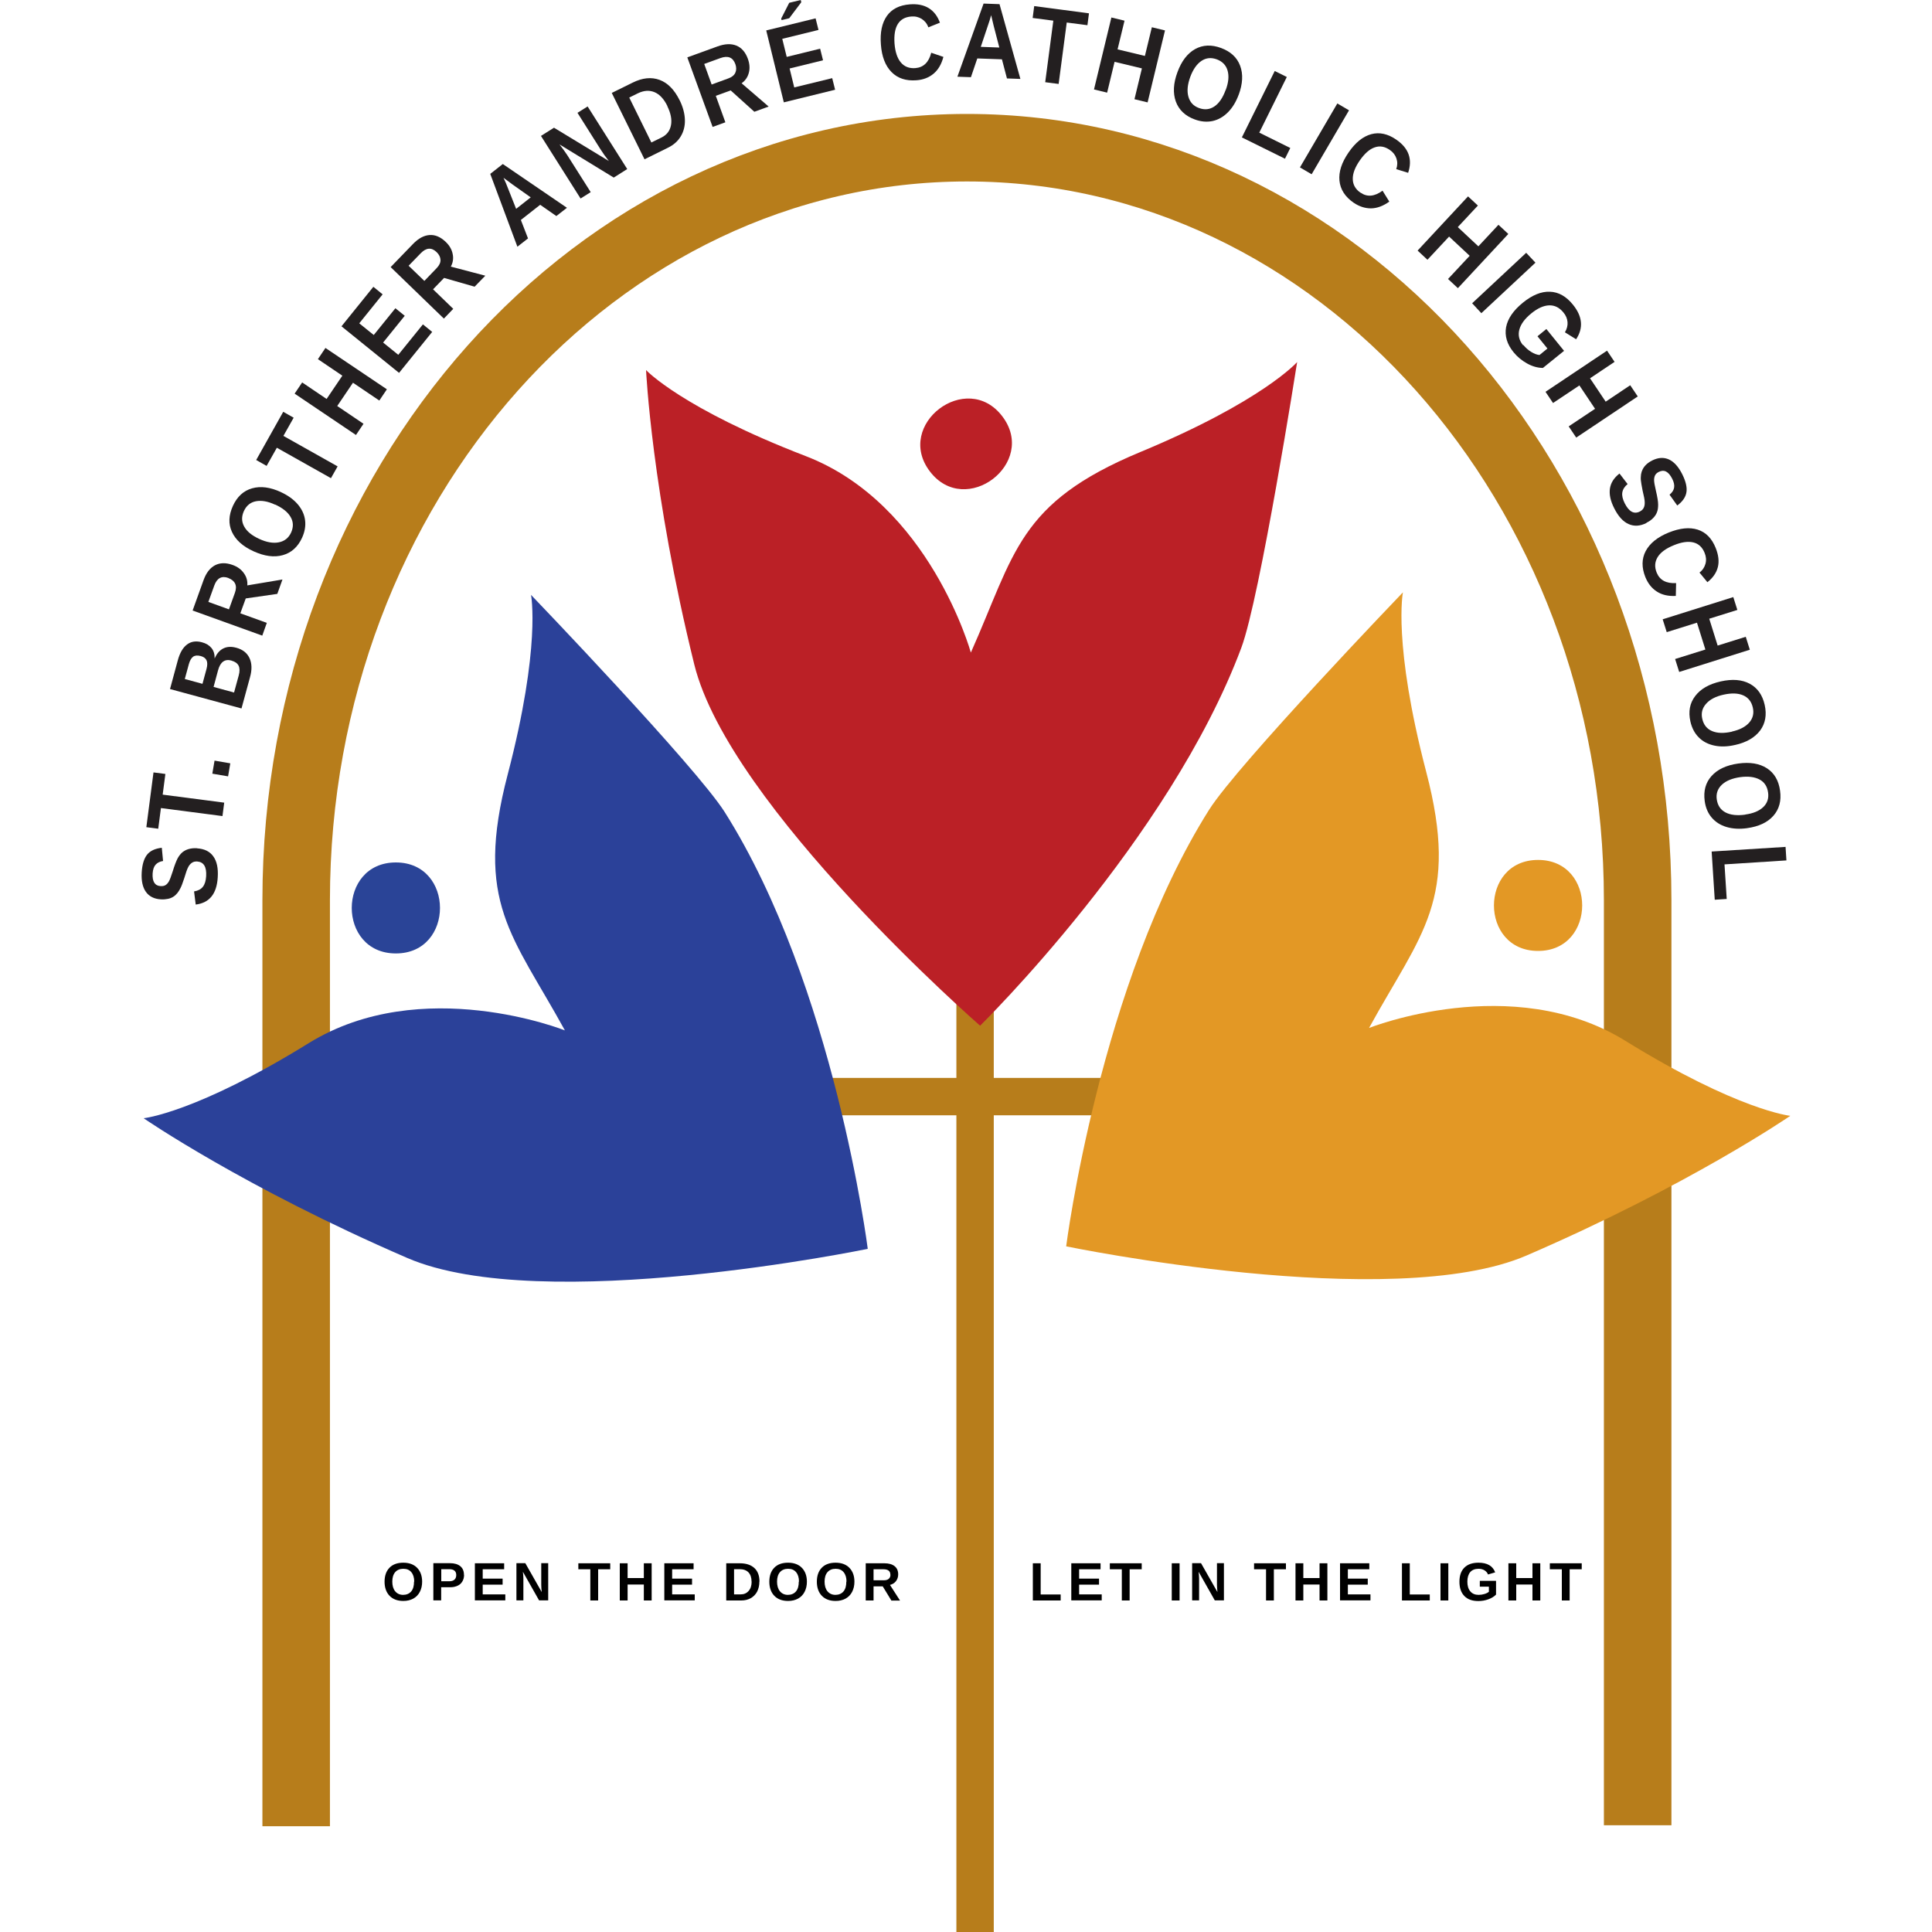 <?xml version="1.0" encoding="UTF-8"?> <svg xmlns="http://www.w3.org/2000/svg" id="Layer_2" data-name="Layer 2" viewBox="0 0 200 200"><defs><style> .cls-1 { fill: #e39825; } .cls-1, .cls-2, .cls-3, .cls-4, .cls-5, .cls-6, .cls-7 { stroke-width: 0px; } .cls-3, .cls-8, .cls-9 { fill: none; } .cls-4 { fill: #2a4497; } .cls-5 { fill: #bb2026; } .cls-8 { stroke-width: 3.87px; } .cls-8, .cls-9 { stroke: #b77d1b; stroke-miterlimit: 10; } .cls-9 { stroke-width: 6.99px; } .cls-6 { fill: #231f20; } .cls-7 { fill: #2b4199; } </style></defs><g id="Layer_1-2" data-name="Layer 1"><rect class="cls-3" width="200" height="200"></rect><g><path class="cls-9" d="m169.53,188.95v-95.76c0-43.02-31.09-77.9-69.43-77.9S30.66,50.17,30.66,93.19v95.86"></path><line class="cls-8" x1="100.94" y1="74.37" x2="100.94" y2="200"></line><line class="cls-8" x1="62.16" y1="113.52" x2="139.73" y2="113.52"></line><g><g><path class="cls-7" d="m58.48,106.67c-5.41-9.86-9.4-13.24-5.92-26.51,3.47-13.28,2.41-18.58,2.41-18.58,0,0,17.08,17.79,20.06,22.5,11.35,17.98,14.8,45.2,14.8,45.2,0,0-33.71,6.98-47.68.94-16.91-7.31-27.28-14.46-27.28-14.46,0,0,5.4-.55,17.1-7.78,11.7-7.23,26.52-1.31,26.52-1.31Z"></path><path class="cls-4" d="m40.98,89.28c-6.09,0-6.09,9.42,0,9.42s6.09-9.42,0-9.42Z"></path></g><g><path class="cls-5" d="m100.5,67.56c4.58-10.27,4.86-15.49,17.53-20.76,12.67-5.26,16.25-9.32,16.25-9.32,0,0-3.83,24.36-5.78,29.58-7.45,19.91-27.04,39.12-27.04,39.12,0,0-25.94-22.62-29.59-37.4-4.41-17.88-4.99-30.47-4.99-30.47,0,0,3.71,3.97,16.54,8.91,12.83,4.95,17.08,20.33,17.08,20.33Z"></path><path class="cls-5" d="m103.76,43.1c-3.69-4.85-11.19.85-7.5,5.7,3.69,4.85,11.19-.85,7.5-5.7Z"></path></g><g><path class="cls-1" d="m141.72,106.42c5.41-9.86,9.4-13.24,5.92-26.52-3.47-13.28-2.41-18.58-2.41-18.58,0,0-17.08,17.79-20.06,22.5-11.35,17.98-14.8,45.2-14.8,45.2,0,0,33.71,6.98,47.68.94,16.91-7.31,27.28-14.45,27.28-14.45,0,0-5.4-.55-17.1-7.78-11.7-7.23-26.52-1.31-26.52-1.31Z"></path><path class="cls-1" d="m159.22,89.02c6.09,0,6.09,9.42,0,9.42s-6.09-9.42,0-9.42Z"></path></g></g><g><path class="cls-2" d="m43.7,163.73c0,.4-.08.75-.24,1.06s-.39.54-.68.7c-.3.16-.64.24-1.03.24-.6,0-1.08-.18-1.42-.53s-.52-.84-.52-1.46.17-1.1.51-1.45c.34-.35.82-.52,1.43-.52s1.09.18,1.43.53.52.83.52,1.44Zm-.82,0c0-.42-.1-.74-.3-.98s-.47-.35-.83-.35-.64.12-.84.35-.3.56-.3.98.1.76.3,1c.2.24.48.37.82.37s.64-.12.84-.36c.2-.24.29-.57.29-1.01Z"></path><path class="cls-2" d="m48.04,163.04c0,.25-.06.47-.17.66-.11.19-.27.35-.49.45s-.46.16-.75.16h-.96v1.36h-.81v-3.85h1.73c.46,0,.82.11,1.07.32s.37.51.37.9Zm-.81.01c0-.4-.24-.61-.72-.61h-.83v1.25h.86c.22,0,.39-.06.51-.17.12-.11.18-.27.18-.48Z"></path><path class="cls-2" d="m49.16,165.68v-3.85h3.03v.62h-2.22v.97h2.06v.62h-2.06v1.01h2.34v.62h-3.14Z"></path><path class="cls-2" d="m55.81,165.68l-1.68-2.97c.03.29.05.52.05.69v2.27h-.72v-3.85h.92l1.7,2.99c-.03-.28-.05-.53-.05-.75v-2.24h.72v3.85h-.95Z"></path><path class="cls-2" d="m61.92,162.45v3.23h-.81v-3.23h-1.24v-.62h3.3v.62h-1.25Z"></path><path class="cls-2" d="m66.65,165.68v-1.65h-1.68v1.65h-.81v-3.85h.81v1.53h1.68v-1.53h.81v3.85h-.81Z"></path><path class="cls-2" d="m68.77,165.68v-3.85h3.03v.62h-2.22v.97h2.06v.62h-2.06v1.01h2.34v.62h-3.14Z"></path><path class="cls-2" d="m78.61,163.72c0,.4-.08.74-.23,1.04-.16.3-.38.52-.66.68-.29.16-.61.24-.98.24h-1.56v-3.85h1.4c.65,0,1.15.16,1.51.49.36.33.53.8.53,1.41Zm-.81,0c0-.41-.11-.73-.32-.95-.21-.22-.52-.33-.92-.33h-.57v2.61h.68c.35,0,.62-.12.83-.36s.31-.56.31-.97Z"></path><path class="cls-2" d="m83.53,163.73c0,.4-.08.75-.24,1.06s-.39.54-.68.7c-.3.16-.64.24-1.03.24-.6,0-1.08-.18-1.42-.53s-.52-.84-.52-1.46.17-1.1.51-1.45c.34-.35.82-.52,1.43-.52s1.09.18,1.43.53.52.83.52,1.44Zm-.82,0c0-.42-.1-.74-.3-.98s-.47-.35-.83-.35-.64.12-.84.35-.3.56-.3.98.1.76.3,1c.2.24.48.37.82.37s.64-.12.84-.36c.2-.24.29-.57.29-1.01Z"></path><path class="cls-2" d="m88.45,163.73c0,.4-.08.75-.24,1.06s-.39.54-.68.7c-.3.16-.64.24-1.03.24-.6,0-1.08-.18-1.42-.53s-.52-.84-.52-1.46.17-1.1.51-1.45c.34-.35.82-.52,1.43-.52s1.09.18,1.43.53.52.83.52,1.44Zm-.82,0c0-.42-.1-.74-.3-.98s-.47-.35-.83-.35-.64.12-.84.35-.3.56-.3.98.1.76.3,1c.2.24.48.37.82.37s.64-.12.84-.36c.2-.24.29-.57.29-1.01Z"></path><path class="cls-2" d="m92.27,165.68l-.89-1.46h-.95v1.46h-.81v-3.85h1.93c.46,0,.81.1,1.06.3.25.2.37.48.37.85,0,.27-.08.5-.23.7-.15.2-.36.32-.62.39l1.04,1.62h-.91Zm-.1-2.67c0-.37-.24-.56-.71-.56h-1.03v1.14h1.06c.23,0,.4-.05.51-.15.12-.1.18-.25.18-.43Z"></path></g><g><path class="cls-2" d="m106.92,165.68v-3.85h.81v3.23h2.07v.62h-2.87Z"></path><path class="cls-2" d="m110.9,165.68v-3.85h3.03v.62h-2.22v.97h2.06v.62h-2.06v1.01h2.34v.62h-3.14Z"></path><path class="cls-2" d="m116.94,162.45v3.23h-.81v-3.23h-1.24v-.62h3.3v.62h-1.25Z"></path><path class="cls-2" d="m121.3,165.68v-3.85h.81v3.85h-.81Z"></path><path class="cls-2" d="m125.76,165.68l-1.68-2.97c.03.29.05.52.05.69v2.27h-.72v-3.85h.92l1.7,2.99c-.03-.28-.05-.53-.05-.75v-2.24h.72v3.85h-.95Z"></path><path class="cls-2" d="m131.87,162.45v3.23h-.81v-3.23h-1.24v-.62h3.3v.62h-1.25Z"></path><path class="cls-2" d="m136.6,165.68v-1.65h-1.68v1.65h-.81v-3.85h.81v1.53h1.68v-1.53h.81v3.85h-.81Z"></path><path class="cls-2" d="m138.72,165.68v-3.85h3.03v.62h-2.22v.97h2.06v.62h-2.06v1.01h2.34v.62h-3.14Z"></path><path class="cls-2" d="m145.13,165.68v-3.85h.81v3.23h2.07v.62h-2.87Z"></path><path class="cls-2" d="m149.12,165.68v-3.85h.81v3.85h-.81Z"></path><path class="cls-2" d="m153.06,165.1c.21,0,.41-.03.61-.09s.35-.14.46-.23v-.53h-.94v-.6h1.68v1.42c-.2.21-.47.37-.8.49-.33.12-.67.18-1.03.18-.63,0-1.11-.17-1.45-.52s-.51-.84-.51-1.48.17-1.12.51-1.46c.34-.34.83-.51,1.46-.51.9,0,1.48.33,1.73,1l-.74.22c-.08-.2-.21-.34-.38-.44-.17-.1-.37-.15-.6-.15-.38,0-.67.12-.86.34s-.3.56-.3.99.1.77.31,1.01c.2.24.49.36.86.36Z"></path><path class="cls-2" d="m158.64,165.68v-1.65h-1.68v1.65h-.81v-3.85h.81v1.53h1.68v-1.53h.81v3.85h-.81Z"></path><path class="cls-2" d="m162.49,162.45v3.23h-.81v-3.23h-1.24v-.62h3.3v.62h-1.25Z"></path></g><g><path class="cls-6" d="m20.41,87.82c.75.05,1.31.32,1.67.83.37.51.52,1.23.46,2.17-.05.86-.27,1.52-.64,1.98-.38.47-.92.75-1.64.84l-.17-1.36c.41-.07.72-.23.91-.48.2-.25.31-.62.34-1.09.06-.98-.25-1.48-.93-1.53-.22-.01-.4.03-.55.14-.15.1-.28.25-.38.45-.11.2-.24.58-.41,1.15-.16.49-.29.83-.39,1.02-.09.19-.2.36-.32.51-.12.15-.26.28-.42.38-.16.1-.35.18-.56.22s-.46.07-.73.05c-.69-.04-1.21-.3-1.55-.78-.34-.48-.48-1.15-.43-2.01.05-.83.24-1.44.56-1.84.32-.4.83-.63,1.52-.71l.13,1.37c-.33.05-.59.18-.77.38-.18.2-.28.5-.31.9-.05.85.23,1.29.83,1.32.2.01.36-.02.5-.1.13-.08.25-.21.35-.38.1-.17.23-.52.4-1.05.19-.63.37-1.08.51-1.35.15-.27.32-.48.5-.63.19-.15.4-.26.65-.33.25-.07.53-.1.85-.08Z"></path><path class="cls-6" d="m16.84,82.26l6.37.83-.18,1.39-6.37-.83-.28,2.14-1.23-.16.74-5.67,1.23.16-.28,2.14Z"></path><path class="cls-6" d="m23.62,80.37l-1.64-.28.23-1.35,1.63.28-.23,1.35Z"></path><path class="cls-6" d="m24.45,67.05c.67.18,1.13.54,1.38,1.08.25.54.27,1.2.05,1.98l-.88,3.23-7.4-2.01.8-2.95c.21-.79.53-1.34.96-1.66.42-.32.94-.4,1.55-.23.42.11.75.31.98.59.23.28.34.64.33,1.09.21-.5.51-.85.89-1.04.38-.19.82-.22,1.33-.08Zm-3.69.86c-.33-.09-.59-.06-.78.08-.19.15-.33.4-.43.76l-.42,1.54,1.83.5.42-1.55c.1-.38.1-.68,0-.89-.1-.21-.31-.36-.61-.44Zm3.2.47c-.69-.19-1.16.15-1.39,1.02l-.46,1.71,2.12.58.48-1.76c.12-.43.11-.77-.01-1.02-.13-.25-.37-.42-.73-.52Z"></path><path class="cls-6" d="m28.7,61.48l-3.26.47-.56,1.54,2.74.99-.47,1.32-7.21-2.6,1.13-3.14c.27-.75.66-1.26,1.18-1.54.52-.27,1.12-.29,1.82-.04.5.18.9.46,1.17.85.28.38.4.81.36,1.27l3.64-.61-.53,1.48Zm-5.06-1.65c-.69-.25-1.18.01-1.46.79l-.61,1.69,2.13.77.62-1.72c.13-.37.14-.68.02-.94-.12-.26-.36-.45-.7-.58Z"></path><path class="cls-6" d="m29.07,50.94c.72.33,1.31.75,1.74,1.25.43.5.69,1.05.77,1.65.08.6-.03,1.21-.31,1.83-.44.95-1.1,1.55-2,1.8-.89.25-1.9.11-3.02-.4-1.12-.51-1.86-1.18-2.24-2.01-.38-.83-.34-1.72.1-2.69.44-.96,1.1-1.57,1.99-1.82.88-.25,1.87-.12,2.98.39Zm-.6,1.3c-.75-.35-1.41-.46-1.98-.35-.57.11-.98.45-1.24,1.01-.26.57-.25,1.11.03,1.61.28.51.8.93,1.56,1.28.76.35,1.44.47,2.03.35.59-.12,1-.45,1.26-1,.26-.57.25-1.11-.04-1.61-.29-.51-.82-.94-1.61-1.3Z"></path><path class="cls-6" d="m29.35,45.13l5.6,3.15-.69,1.22-5.6-3.15-1.06,1.88-1.08-.61,2.8-4.99,1.08.61-1.06,1.88Z"></path><path class="cls-6" d="m39.26,41.46l-2.72-1.84-1.63,2.41,2.72,1.84-.78,1.16-6.35-4.28.78-1.16,2.53,1.71,1.63-2.41-2.53-1.71.78-1.16,6.36,4.28-.78,1.16Z"></path><path class="cls-6" d="m41.31,38.6l-5.96-4.82,3.3-4.09.96.78-2.42,3,1.5,1.21,2.24-2.77.97.78-2.24,2.77,1.57,1.27,2.55-3.15.96.78-3.43,4.24Z"></path><path class="cls-6" d="m49.14,29.68l-3.17-.91-1.14,1.18,2.09,2.02-.97,1.01-5.51-5.33,2.32-2.4c.55-.57,1.12-.88,1.71-.92.58-.04,1.14.2,1.67.71.39.37.63.79.72,1.25.1.46.03.9-.19,1.31l3.57.94-1.1,1.13Zm-3.94-3.58c-.53-.51-1.08-.47-1.65.12l-1.25,1.29,1.63,1.57,1.27-1.32c.27-.28.41-.57.4-.85s-.14-.56-.4-.81Z"></path><path class="cls-6" d="m57.6,22.37l-1.68-1.17-2,1.57.74,1.91-1.1.86-2.81-7.54,1.3-1.02,6.64,4.53-1.09.85Zm-5.47-3.95l.05.11c.06.12.12.26.19.42.07.16.42,1.05,1.06,2.67l1.51-1.19-1.88-1.33-.62-.46-.31-.23Z"></path><path class="cls-6" d="m63.53,18.38l-5.61-3.43c.35.45.62.83.81,1.12l2.42,3.82-1.05.66-4.1-6.48,1.35-.85,5.68,3.45c-.34-.43-.63-.84-.87-1.22l-2.38-3.77,1.05-.66,4.1,6.48-1.39.88Z"></path><path class="cls-6" d="m70.35,10.36c.35.71.53,1.39.55,2.04.02.65-.13,1.22-.43,1.72s-.75.89-1.32,1.17l-2.43,1.2-3.39-6.87,2.17-1.07c1.01-.5,1.94-.59,2.78-.28.84.31,1.53,1.01,2.07,2.1Zm-1.26.62c-.36-.74-.81-1.22-1.34-1.44-.53-.22-1.1-.18-1.72.12l-.89.44,2.29,4.65,1.06-.52c.54-.27.86-.69.97-1.27.11-.58-.02-1.24-.38-1.97Z"></path><path class="cls-6" d="m78.09,11.57l-2.45-2.21-1.54.56.99,2.74-1.32.48-2.62-7.2,3.14-1.14c.75-.27,1.39-.3,1.94-.08.54.22.94.68,1.19,1.37.18.5.22.99.1,1.44-.12.46-.37.82-.75,1.09l2.8,2.41-1.48.54Zm-1.97-4.94c-.25-.69-.76-.9-1.54-.62l-1.68.61.77,2.13,1.72-.63c.37-.13.61-.33.73-.59s.12-.56,0-.91Z"></path><path class="cls-6" d="m81.14,10.59l-1.82-7.44,5.11-1.25.3,1.2-3.75.92.46,1.87,3.46-.85.3,1.2-3.46.85.48,1.96,3.93-.96.3,1.2-5.29,1.3Zm-.23-8.51l-.04-.16.83-1.63,1.19-.29.06.23-1.25,1.66-.78.19Z"></path><path class="cls-6" d="m94.76,7.05c.84-.07,1.39-.6,1.64-1.59l1.26.43c-.2.76-.54,1.34-1.02,1.74-.48.4-1.07.63-1.78.68-1.07.08-1.93-.2-2.57-.85-.64-.65-1.01-1.6-1.1-2.85-.1-1.25.11-2.24.62-2.96.51-.72,1.3-1.12,2.38-1.2.78-.06,1.43.07,1.95.39.52.32.91.82,1.16,1.51l-1.2.48c-.13-.38-.36-.66-.68-.87-.32-.2-.69-.29-1.1-.25-.63.05-1.09.31-1.38.78-.29.47-.4,1.14-.34,2.01.07.88.29,1.54.66,1.97.37.44.88.63,1.51.58Z"></path><path class="cls-6" d="m104.24,8.12l-.52-1.98-2.55-.09-.66,1.94-1.4-.05,2.71-7.57,1.65.06,2.16,7.74-1.38-.05Zm-1.64-6.55l-.03.12c-.04.13-.08.28-.13.44-.05.17-.35,1.07-.91,2.72l1.92.07-.58-2.23-.18-.75-.09-.38Z"></path><path class="cls-6" d="m110.43,2.32l-.84,6.37-1.39-.18.84-6.37-2.14-.28.16-1.23,5.67.75-.16,1.23-2.15-.28Z"></path><path class="cls-6" d="m117.44,10.27l.77-3.19-2.83-.68-.77,3.19-1.36-.33,1.8-7.45,1.36.33-.72,2.97,2.83.68.72-2.97,1.36.33-1.8,7.45-1.36-.33Z"></path><path class="cls-6" d="m128.23,9.8c-.28.75-.65,1.36-1.12,1.83-.47.47-1,.77-1.59.9-.59.12-1.21.07-1.85-.17-.98-.36-1.63-.98-1.95-1.85-.31-.87-.26-1.89.17-3.04.42-1.15,1.04-1.95,1.83-2.39.8-.44,1.69-.48,2.69-.11.99.37,1.65.98,1.97,1.84.32.86.27,1.86-.15,3Zm-1.34-.49c.29-.78.35-1.44.19-2-.16-.56-.53-.94-1.1-1.16-.59-.22-1.12-.17-1.6.15-.48.32-.87.87-1.16,1.65-.29.79-.36,1.47-.2,2.05.16.58.52.97,1.09,1.18.59.22,1.12.16,1.6-.16.48-.32.87-.89,1.17-1.71Z"></path><path class="cls-6" d="m128.56,14.22l3.4-6.87,1.25.62-2.85,5.76,3.21,1.59-.55,1.11-4.47-2.21Z"></path><path class="cls-6" d="m134.57,17.33l3.87-6.62,1.21.71-3.87,6.62-1.21-.71Z"></path><path class="cls-6" d="m140.84,19.94c.69.48,1.45.41,2.28-.2l.7,1.13c-.64.46-1.27.69-1.89.7-.62,0-1.22-.19-1.81-.59-.88-.61-1.37-1.37-1.46-2.28-.09-.91.23-1.88.94-2.91.71-1.04,1.5-1.67,2.35-1.9.85-.23,1.72-.04,2.6.57.65.45,1.07.96,1.27,1.53.2.58.18,1.21-.05,1.9l-1.23-.38c.13-.38.14-.74.02-1.1-.12-.36-.35-.66-.69-.89-.52-.36-1.04-.45-1.57-.26-.53.18-1.03.63-1.53,1.34-.5.72-.75,1.37-.73,1.95.01.57.28,1.04.8,1.4Z"></path><path class="cls-6" d="m149.9,28.88l2.24-2.4-2.13-1.99-2.24,2.4-1.02-.95,5.22-5.61,1.02.95-2.08,2.23,2.13,1.99,2.08-2.23,1.02.95-5.22,5.61-1.02-.95Z"></path><path class="cls-6" d="m152.39,31.4l5.6-5.23.96,1.02-5.6,5.23-.95-1.02Z"></path><path class="cls-6" d="m157.7,35.72c.23.28.5.52.81.71.31.19.6.3.86.32l.82-.67-1.03-1.27.92-.75,1.83,2.26-2.19,1.77c-.55-.01-1.09-.16-1.63-.46s-1.01-.68-1.4-1.16c-.69-.84-.94-1.71-.78-2.6.17-.89.75-1.73,1.73-2.53.98-.8,1.92-1.18,2.81-1.14.89.03,1.69.48,2.38,1.34.99,1.22,1.1,2.41.33,3.58l-1.16-.72c.21-.35.3-.71.27-1.06-.03-.36-.17-.69-.43-1-.42-.51-.91-.75-1.48-.73s-1.19.3-1.85.84c-.67.55-1.08,1.1-1.23,1.68-.15.57-.02,1.11.38,1.6Z"></path><path class="cls-6" d="m162.39,44.14l2.73-1.82-1.62-2.42-2.73,1.82-.78-1.16,6.37-4.26.78,1.16-2.54,1.7,1.62,2.42,2.54-1.7.78,1.16-6.37,4.26-.78-1.16Z"></path><path class="cls-6" d="m170.46,54.13c-.67.34-1.29.38-1.87.12-.57-.25-1.07-.8-1.49-1.64-.39-.77-.53-1.44-.44-2.04.09-.59.42-1.11.99-1.55l.84,1.09c-.32.26-.5.56-.55.88s.04.69.25,1.11c.44.87.96,1.16,1.57.85.19-.1.33-.23.4-.39.08-.16.11-.36.1-.58,0-.22-.08-.63-.22-1.2-.1-.51-.16-.87-.18-1.08-.02-.21,0-.41.02-.6.03-.19.09-.37.18-.54.09-.17.21-.33.37-.48.16-.15.36-.29.6-.41.62-.31,1.19-.35,1.73-.11.53.24.99.75,1.38,1.52.37.74.52,1.36.44,1.87-.08.51-.4.97-.95,1.38l-.8-1.12c.26-.21.42-.45.47-.71.05-.27-.01-.58-.19-.93-.38-.76-.84-1-1.39-.72-.18.09-.3.2-.38.34-.07.14-.11.31-.11.5,0,.2.06.57.19,1.11.15.64.23,1.12.23,1.43,0,.31-.03.57-.12.79-.08.22-.22.43-.4.61-.18.19-.41.35-.7.49Z"></path><path class="cls-6" d="m171.5,59.28c.32.78.99,1.14,2.01,1.08l-.03,1.33c-.78.04-1.44-.11-1.96-.45-.52-.33-.92-.83-1.19-1.49-.4-1-.39-1.9.03-2.7.43-.81,1.22-1.45,2.38-1.92,1.17-.47,2.17-.57,3.01-.3.84.27,1.46.9,1.86,1.9.29.73.37,1.39.22,1.98-.15.59-.51,1.11-1.08,1.56l-.82-1c.32-.24.52-.55.62-.91.1-.37.07-.74-.09-1.13-.24-.59-.63-.95-1.17-1.08-.54-.13-1.21-.04-2.01.29-.82.33-1.38.74-1.68,1.23-.3.49-.34,1.02-.1,1.61Z"></path><path class="cls-6" d="m173.41,68.22l3.13-.98-.87-2.78-3.13.98-.42-1.33,7.31-2.3.42,1.33-2.91.91.87,2.78,2.91-.91.42,1.34-7.31,2.3-.42-1.33Z"></path><path class="cls-6" d="m179.6,77.12c-.78.18-1.49.2-2.14.06-.65-.14-1.19-.42-1.61-.85-.43-.43-.71-.98-.86-1.64-.23-1.02-.07-1.9.5-2.64.56-.74,1.44-1.24,2.64-1.51,1.2-.27,2.2-.19,3,.24.8.43,1.32,1.16,1.55,2.19.23,1.03.07,1.92-.47,2.65-.55.73-1.42,1.24-2.6,1.5Zm-.31-1.39c.81-.18,1.4-.49,1.79-.93.38-.44.51-.96.37-1.56-.14-.61-.47-1.03-1-1.26-.53-.23-1.2-.25-2.02-.07-.82.18-1.43.5-1.82.95-.4.45-.53.97-.39,1.56.14.61.47,1.03,1.01,1.26.54.23,1.22.25,2.07.06Z"></path><path class="cls-6" d="m180.87,85.73c-.79.11-1.5.07-2.14-.12-.64-.19-1.15-.52-1.54-.98-.39-.46-.63-1.03-.72-1.71-.14-1.04.09-1.9.71-2.59.62-.69,1.54-1.12,2.76-1.29,1.22-.17,2.21,0,2.97.49.76.49,1.22,1.27,1.36,2.32.15,1.05-.09,1.92-.69,2.6-.61.69-1.51,1.11-2.72,1.28Zm-.2-1.41c.82-.11,1.44-.37,1.86-.77.42-.4.59-.91.5-1.52-.09-.62-.38-1.07-.89-1.34s-1.18-.35-2-.24c-.83.12-1.47.38-1.9.79-.43.41-.61.92-.52,1.52.09.62.39,1.07.9,1.34.51.27,1.2.35,2.06.23Z"></path><path class="cls-6" d="m177.19,88.15l7.65-.48.09,1.4-6.41.41.23,3.58-1.24.08-.32-4.98Z"></path></g></g></g></svg> 